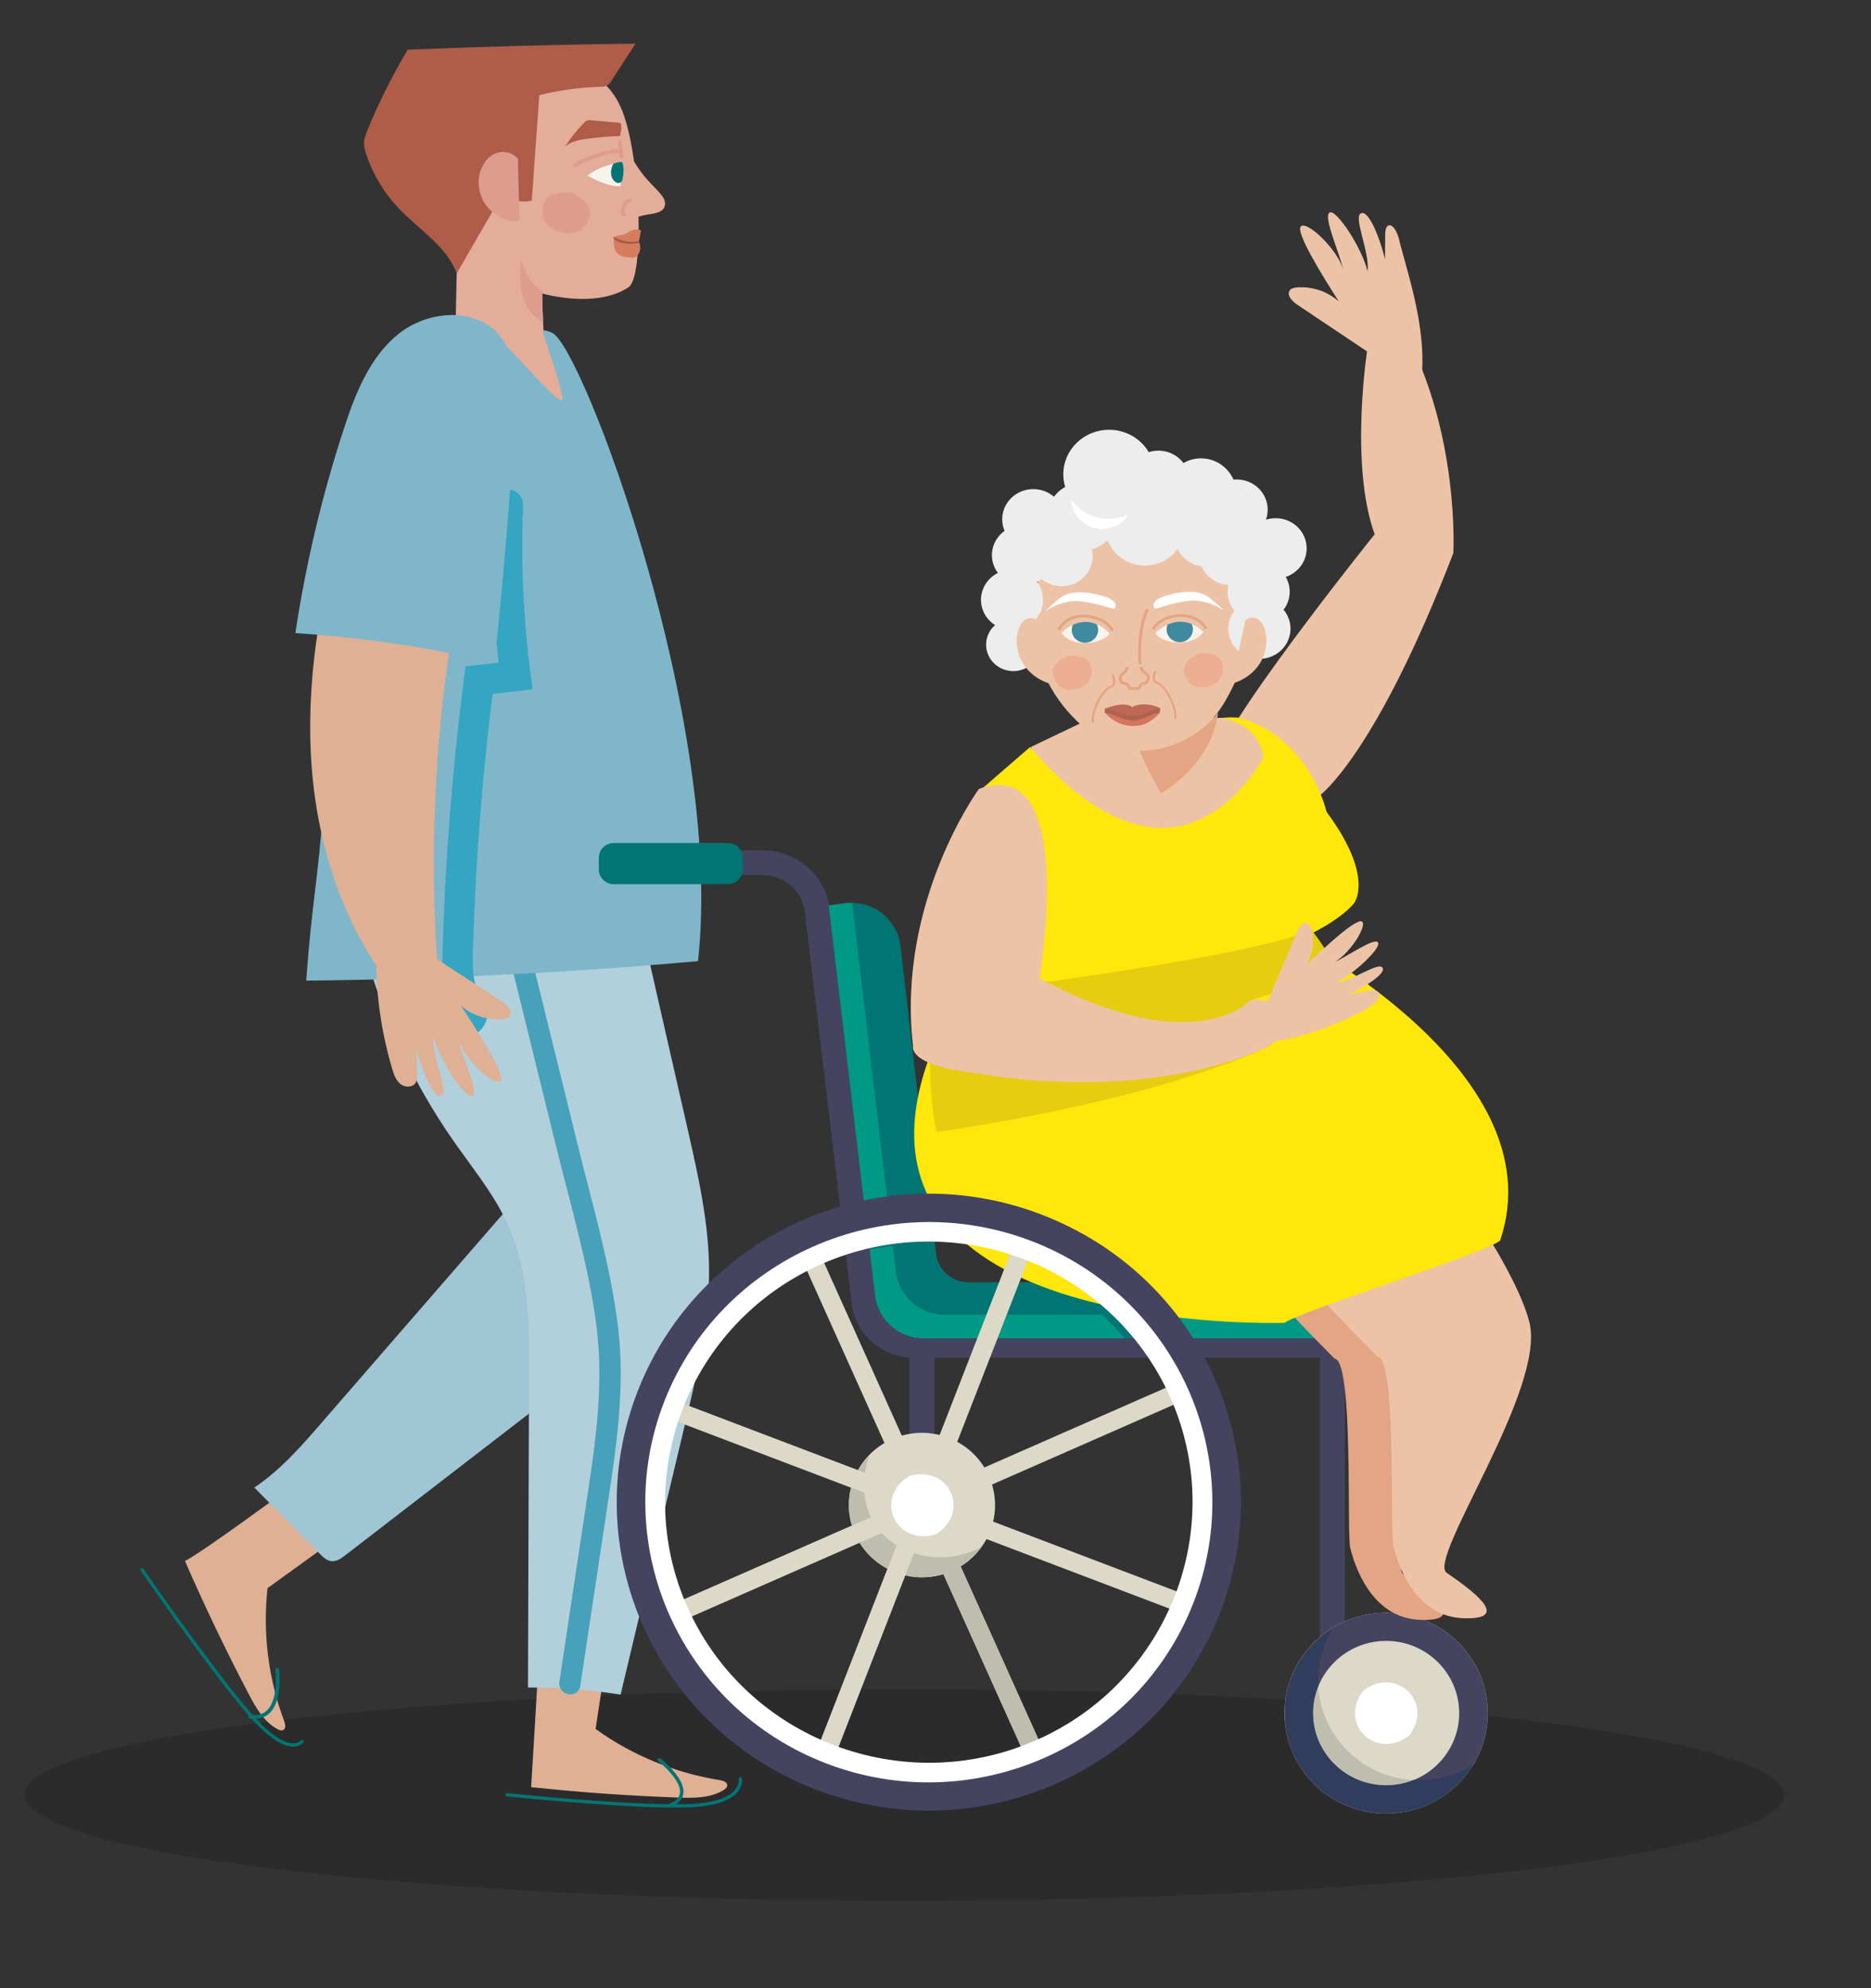 <?xml version="1.0" encoding="UTF-8"?><svg id="Calque_1" xmlns="http://www.w3.org/2000/svg" viewBox="0 0 287.01 304.96"><rect x="0" y="0" width="287.01" height="304.96" fill="#333333" stroke="none"/><defs><style>.cls-1{fill:#f7f4ed;}.cls-2{fill:#007574;}.cls-3{fill:#e4ad99;}.cls-4{fill:#ededed;}.cls-5{fill:#ffe60b;}.cls-6{fill:#fff;}.cls-7{fill:#e3a584;}.cls-8{fill:#e6cd10;}.cls-9{fill:#edc3a7;}.cls-10{fill:#edaf92;}.cls-11{fill:#80b6ca;}.cls-12{fill:#009985;}.cls-13{fill:#883c34;}.cls-14{fill:#9e5b47;}.cls-15{fill:#a0c5d5;}.cls-16{fill:#303d5c;}.cls-17{fill:#bd6954;}.cls-18{fill:#af5c49;}.cls-19{fill:#b2cfdc;}.cls-20{fill:#b06252;}.cls-21{fill:#bfbdad;}.cls-22{fill:#dededd;}.cls-23{fill:#de9c8f;}.cls-24{fill:#c77571;}.cls-25{fill:#dcd9c8;}.cls-26{fill:#d67d5e;}.cls-27{fill:#d4765e;}.cls-28{fill:#dfb094;}.cls-29{fill:#444360;}.cls-30{fill:#3e8ba0;}.cls-31{stroke:#47a1ba;stroke-width:2px;}.cls-31,.cls-32,.cls-33,.cls-34,.cls-35{fill:none;stroke-linecap:round;stroke-miterlimit:10;}.cls-32{stroke-width:.51px;}.cls-32,.cls-34,.cls-35{stroke:#007574;}.cls-33{stroke:#35a5c4;stroke-width:4.65px;}.cls-36{opacity:.15;}.cls-34{stroke-width:.53px;}.cls-35{stroke-width:.57px;}</style></defs><ellipse class="cls-36" cx="138.7" cy="275.31" rx="134.99" ry="16.23"/><g><g><path class="cls-28" d="m28.37,239.42c3,6.88,6.25,13.66,9.73,20.32,1.11,2.11,2.35,4.33,4.45,5.47.28.15.61.28.89.14.45-.23.33-.9.15-1.38-2.43-6.47-3.31-13.52-2.55-20.38l11.61-8.39-7.9-7.21s-13.96,10.28-16.39,11.44"/><path class="cls-28" d="m81.47,274.11c7.5.8,15.02,1.33,22.55,1.6,2.39.09,4.94.1,6.98-1.15.27-.17.54-.39.56-.71.02-.51-.62-.73-1.13-.81-6.85-1.09-13.44-3.8-19.07-7.85l1.65-10.78-10.31-.87s-1.04,17.91-1.23,20.58"/><path class="cls-15" d="m90.12,209.9c-12.38,9.55-24.75,19.09-37.13,28.63-.64.5-1.38,1.02-2.19.92-.68-.09-1.22-.6-1.71-1.09-3.36-3.4-6.72-6.8-10.08-10.2,4.01-2.67,7.21-6.35,10.36-9.98,10.73-12.36,21.47-24.72,32.2-37.08"/><path class="cls-3" d="m79.41,43.63c3.21,1.74,12.15,3.81,17.13.34,2.08-2.12,1.75-15.92-.09-23.66-.42-1.77-.95-3.54-1.87-5.11-2.43-4.12-7.29-6.27-12.05-6.88-2.57-.33-5.31-.25-7.55,1.03-2.36,1.35-3.84,3.89-4.51,6.51-.67,2.62-.62,5.37-.57,8.08.13,7.11.26,14.21.39,21.32.03,1.74.15,3.68,1.41,4.88"/><path class="cls-3" d="m69.6,63.99l18.91,1.34-4.04-14.29-1.05.28c-.04-.63-.08-1.26-.11-1.89-.08-1.54-.13-3.09-.14-4.63-.04-2.44,0-4.87.1-7.29l-13.08-2.21-.59,28.68Z"/><path class="cls-19" d="m53.64,134.27c.58,4.22,1.44,8.39,2.6,12.48,2.8,10.04,7.31,19.62,13.29,28.19,1.28,1.83,2.64,3.64,3.93,5.47,1.78,2.5,3.43,5.06,4.65,7.87,3.05,7.02,3.07,14.9,3.04,22.55-.05,16-.11,31.99-.16,48,4.75-.02,9.51.35,14.21,1.09,3.32-13.92,6.64-27.86,9.95-41.78,1.82-7.62,3.64-15.32,3.62-23.15,0-7.37-1.66-14.63-3.29-21.82-1.38-6.09-2.78-12.19-4.17-18.28-1.47-6.44-2.94-12.9-4.4-19.34-.57-2.47-1.13-4.95-1.7-7.43l-41.58,6.14Z"/><path class="cls-31" d="m80.61,147.3c2.38,9.63,4.75,19.27,7.13,28.9,2.21,8.96,4.86,17.94,6.03,27.08,1.18,9.19-.17,18.28-1.56,27.38-1.47,9.62-2.73,18.19-4.19,27.81-.11.74-1.34.42-1.23-.31,1.41-9.25,2.61-17.45,4.02-26.7,1.43-9.37,2.9-18.72,1.68-28.18-1.21-9.4-3.99-18.66-6.26-27.88-2.28-9.26-4.57-18.52-6.85-27.79-.18-.73,1.04-1.04,1.23-.31Z"/><path class="cls-11" d="m74.97,50.75c1.29.04,9.83,10.61,11.12,10.65,1.06.04-3.2-10.6-2.74-10.7.33-.07.94.15,1.34.36,4.52,1.79,26.48,59.92,22.38,96.36-19.98,1.79-40.04,2.79-60.1,2.99.89-12.18,1.78-14.98,2.67-27.17,1.79-24.48,3.8-49.75,15.2-71.51"/><path class="cls-33" d="m77.91,77.4c-.35,8.77.04,17.56,1.17,26.28-1.87.21-3.73.43-5.6.64-1.77,13.74-2.85,27.55-3.26,41.38-.08,2.76-.1,5.65,1.43,8.08.42.67.98,1.41.7,2.14-.18.46-.66.79-1.17.99-2.22.91-5,0-6.63-1.58-1.63-1.59-2.35-3.7-2.95-5.75-3.88-13.43-4.05-27.41-4.21-41.25-.05-4.59-.1-9.2.41-13.77.95-8.5,3.87-16.84,8.53-24.39"/><path class="cls-28" d="m70.36,91.18c-3.66,19.57-4.69,39.62-3.06,59.46-2.13.6-4.26,1.2-6.39,1.81-8.03-9.78-12.18-22.36-13.11-34.96-.93-12.6,1.2-25.27,4.65-37.43"/><path class="cls-28" d="m66.05,146.47c3.68,2.39,7.36,4.78,11.03,7.18.77.5,1.65,1.47,1.07,2.19-.25.32-.69.41-1.09.45-2.28.23-4.63-.53-6.35-2.04,2.39,3.65,7.06,10.85,6.02,11.6-1.05.75-5.73-3.62-6.61-6.79.78,3,3.37,8.42,2.35,9.01-1.03.59-5.07-5.46-5.98-9.01-.29,3.03,2.46,8.43,1.21,9.02-1.25.58-3.16-4.45-3.81-7.07.02,1.28.05,2.57.07,3.85,0,.41,0,.84-.19,1.19-.44.78-1.65.78-2.34.22-.7-.56-1.01-1.45-1.26-2.31-2.12-7.1-2.89-14.6-2.26-21.98"/><path class="cls-11" d="m75.85,101.58c1.36-12.62,2.41-25.28,3.15-37.96.25-4.33.31-9.16-2.59-12.41-3.76-4.22-10.99-3.5-15.36.07-4.38,3.58-6.55,9.12-8.3,14.48-3.35,10.22-5.84,20.72-7.44,31.35,10.17.64,20.29,2.15,30.2,4.5"/><path class="cls-18" d="m70.06,41.93c-1.58-4.22-5.81-6.72-8.92-9.99-2.23-2.35-3.94-5.19-4.96-8.26-.19-.58-.36-1.19-.34-1.8.03-.66.27-1.29.52-1.9,1.75-4.27,3.82-8.4,6.18-12.36,11.64-.48,23.29-.79,34.95-.93-1.22,1.88-2.44,3.76-3.66,5.64-.18.29-.38.58-.67.76-.34.2-.76.22-1.16.23-3.12.09-6.24.52-9.27,1.27-.39,5.4-.77,10.79-1.16,16.19-.67.15-1.36.17-2.04.06-.07-2.18-.15-4.36-.22-6.55-1.28,0-2.57,0-3.85,0,.34,1.87.67,3.75,1.01,5.62.05.26.09.53.03.79-.05.24-.19.44-.33.65"/><path class="cls-3" d="m97.6,33.47c1.1-.9,4.28-.23,4.42-2.16.13-1.94-3.87-3.31-6.03-9.3-.68-.08.76,1.43.76,1.43l-.6,6.55"/><path class="cls-1" d="m95.38,24.85c-.14,1.23-.21,2.47-.19,3.71-1.68.1-3.56-.84-5.06-1.59,0,0,1.19-1.39,5.25-2.12"/><path class="cls-2" d="m94.1,25.09c-.57.99-.53,2.35.45,2.91.29.17.81,0,.89-.31.21-.86.29-1.66.1-2.54-.01-.05-.1-.26-.12-.3-.4-.04-.97.14-1.3.25"/><path class="cls-23" d="m95.05,24.04c-.06-.74-.14-1.48-.25-2.21-.05-.36.5-.52.55-.15.12.79.21,1.57.27,2.36.03.37-.54.37-.57,0"/><path class="cls-23" d="m95.25,23.49c-1.44-.22-5.75,1.22-6.75,2.11-.27.24-.68-.16-.41-.41,1.19-1.07,5.6-2.52,7.3-2.26.36.06.21.61-.15.55"/><path class="cls-26" d="m97.99,37.03c.25.49.29,1.11.1,1.64-.09.24-.22.46-.4.62-.35.28-.81.23-1.24.2-1.71-.15-2.41-.84-2.29-2.87"/><path class="cls-26" d="m94.21,36.39c.57-.43,1.42-.23,1.99-.66.57-.43,1.4-.7,2.13-.41-.07.42-.15.83-.22,1.25-.04.2-.08.42-.23.57-.25.24-.69.24-1.08.18-.39-.05-.81-.13-1.14.03"/><path class="cls-14" d="m94.18,36.35c1.08.63,2.44.89,3.65.65.18-.03.26.24.08.28-1.23.25-2.84.16-3.72-.64-.14-.12-.19-.3,0-.29h0Z"/><path class="cls-23" d="m79.44,24.31c-.99-1.05-2.51-1.28-3.72-.65-1.21.64-2.08,2.09-2.26,3.66-.18,1.57.31,3.22,1.24,4.35.37.45.8.83,1.26,1.16,1.12.82,2.47,1.39,3.73.95"/><path class="cls-23" d="m96.69,31.04c-.67.2-1.13,1.19-.72,1.82.2.31-.3.6-.5.29-.3-.46-.23-1.17-.05-1.67.18-.51.61-.84,1.12-.99.35-.11.51.45.15.55"/><path class="cls-18" d="m95.3,19.86c.02-.26,0-.53-.04-.79-.01-.07-.03-.15-.09-.19-.05-.04-.12-.05-.18-.05-1.43-.13-2.86-.26-4.28-.38-.22-.02-.44-.04-.64.03-.21.07-.38.24-.53.4-1.08,1.11-2.05,2.33-2.88,3.63.88-.8,2.12-1.04,3.3-1.21,1.71-.24,3.44-.38,5.16-.43"/><path class="cls-23" d="m79.91,44.16c.2,1.46.74,2.91,1.75,3.99.48.51,1.04.93,1.65,1.28-.08-1.54-.13-3.09-.14-4.63-1.6-1.26-2.76-3.08-3.21-5.06-.14,1.48-.26,2.96-.04,4.42"/><path class="cls-32" d="m113.56,272.87s.78,3.78-7.95,4.09c-.57.02-1.19.03-1.84.03-9.34.03-25.97-1.71-25.97-1.71"/><path class="cls-34" d="m101.13,269.92s6.48,5.01,1.69,6.98"/><path class="cls-32" d="m46.32,267.13s-1.99,2.63-7.79-3.96c-.38-.43-.78-.9-1.21-1.41-6.02-7.21-15.55-21.01-15.55-21.01"/><path class="cls-35" d="m42.52,256.12s1.02,7.98-4.15,7.16"/><path class="cls-23" d="m83.3,33.15c-.25-1.01-.05-2.22.77-2.91.59-.5,1.45-.59,2.24-.66.46-.04.94-.08,1.39.03.57.14,1.05.49,1.49.86.64.52,1.27,1.15,1.36,1.94.04.37-.04.73-.17,1.08-.4,1.04-1.28,2.02-2.43,2.22-1.21.22-4.07-.14-4.66-2.55"/></g><g><path class="cls-29" d="m140.17,208.24h1.26s0-3.79,0-3.79h-1.26c-2.94,0-5.39-2.18-5.71-5.06l-7.19-60c-.61-5.09-4.98-8.93-10.16-8.95l-7.71-.02v3.79s7.69.03,7.69.03c3.25.01,5.98,2.42,6.36,5.61l7.19,59.98c.53,4.79,4.63,8.42,9.52,8.42"/><polygon class="cls-29" points="202.46 262.76 206.29 262.76 206.29 204.45 139.51 204.45 139.51 232.3 143.35 232.3 143.35 208.24 202.46 208.24 202.46 262.76"/><path class="cls-2" d="m138.14,145.14l5.44,47.11c.29,2.53,2.45,4.43,5.03,4.43h55.42c4.75,0,8.61,3.81,8.61,8.5v.09h-70.95c-3.8,0-7.01-2.82-7.45-6.55l-7.11-59.86,2.52-.32c4.2-.53,8.02,2.44,8.5,6.59"/><path class="cls-22" d="m212.63,204.99c0,.06,0,.13,0,.19v.09s0-.09,0-.09c0-.06,0-.13,0-.19"/><path class="cls-12" d="m130.26,138.51c-.2,0-.41,0-.61.03l-2.52.32,5.41,45.51c1.18-.22,2.37-.4,3.56-.53l-5.38-45.32c-.15,0-.3,0-.46,0m6.71,52.6c-1.19.13-2.38.31-3.56.55l.84,7.05c.44,3.73,3.64,6.55,7.45,6.55h8.23s1.41-3.63,1.41-3.63h-6.45c-3.8,0-7-2.81-7.45-6.55l-.47-3.97m16.06,14.15h19.49c-1.09-1.29-2.25-2.5-3.48-3.63h-14.6s-1.41,3.63-1.41,3.63Zm26.06-3.63c.93,1.17,1.8,2.38,2.61,3.63h30.94s0-.09,0-.09c0-.06,0-.13,0-.19-.03-1.2-.32-2.33-.8-3.35h-32.75"/><path class="cls-25" d="m197.04,262.76c0,8.51,6.98,15.4,15.59,15.4,8.61,0,15.59-6.9,15.59-15.4s-6.98-15.4-15.59-15.4c-8.61,0-15.59,6.9-15.59,15.4"/><path class="cls-29" d="m212.63,247.36c-8.61,0-15.59,6.9-15.59,15.4s6.98,15.4,15.59,15.4c8.61,0,15.59-6.9,15.59-15.4s-6.98-15.4-15.59-15.4m0,4.32c6.18,0,11.21,4.97,11.21,11.08,0,6.11-5.03,11.08-11.21,11.08-6.18,0-11.21-4.97-11.21-11.08,0-6.11,5.03-11.08,11.21-11.08"/><path class="cls-6" d="m209.13,259.3c-3.9,5.06,1.89,10.78,7.01,6.93,3.9-5.06-1.89-10.78-7.01-6.93"/><polygon class="cls-25" points="122.15 191.25 124.8 190.09 160.9 270.36 158.25 271.52 122.15 191.25"/><path class="cls-25" d="m136.87,220.72c-5.66,2.49-8.21,9.03-5.69,14.63,2.51,5.59,9.14,8.11,14.8,5.63,5.66-2.49,8.21-9.03,5.69-14.63-2.51-5.59-9.14-8.11-14.8-5.63"/><path class="cls-2" d="m94.16,135.62h17.49c1.27,0,2.3-1.02,2.3-2.27v-1.78c0-1.25-1.03-2.27-2.3-2.27h-17.49c-1.27,0-2.3,1.02-2.3,2.27v1.78c0,1.25,1.03,2.27,2.3,2.27"/><path class="cls-22" d="m197.15,260.95h0s0,0,0,0m0,.07s0,0,0,0c0,0,0,0,0,0m0,.07s0,0,0,0c0,0,0,0,0,0m0,.07h0s0,0,0,0m0,.07s0,0,0,0c0,0,0,0,0,0m0,.07s0,0,0,0c0,0,0,0,0,0m0,.04h0s0,0,0,0m0,.03s0,0,0,0c0,0,0,0,0,0m0,.04s0,0,0,0c0,0,0,0,0,0m0,.04s0,0,0,.01c0,0,0,0,0-.01m0,.04s0,0,0,.01c0,0,0,0,0-.01m0,.04s0,0,0,.01c0,0,0,0,0-.01m0,.04s0,0,0,.01c0,0,0,0,0-.01m0,.04s0,0,0,.01c0,0,0,0,0-.01m0,.04s0,0,0,.01c0,0,0,0,0-.01m0,.04s0,0,0,.01c0,0,0,0,0-.01m0,.04s0,.01,0,.02c0,0,0-.01,0-.02m0,.04s0,0,0,.01c0,0,0,0,0-.01m0,.03s0,.01,0,.02c0,0,0-.01,0-.02m0,.04s0,0,0,.01c0,0,0-.01,0-.01m0,.03s0,.01,0,.02c0,0,0-.01,0-.02m0,.04s0,.01,0,.01c0,0,0,0,0-.01m0,.04s0,0,0,.01c0,0,0-.01,0-.01m0,.04s0,0,0,.01c0,0,0,0,0-.01m0,.03s0,.01,0,.02c0,0,0-.01,0-.02m0,.04h0s0,0,0,0m0,.03s0,.01,0,.02c0,0,0-.01,0-.02m0,.04h0s0,0,0,0m0,.04s0,.01,0,.02c0,0,0-.01,0-.02m0,.04h0s0,0,0,0m0,.04s0,.01,0,.02c0,0,0-.01,0-.02m0,.04s0,0,0,.01c0,0,0,0,0-.01m0,.04s0,0,0,.01c0,0,0,0,0-.01m0,.04h0s0,0,0,0m0,.04s0,0,0,0c0,0,0,0,0,0m0,.04s0,0,0,.01c0,0,0,0,0-.01m0,.04h0s0,0,0,0m0,.04h0s0,0,0,0m0,.04h0s0,0,0,0m0,.04h0s0,0,0,0m0,.04h0s0,0,0,0m0,.04h0s0,0,0,0m0,.04h0s0,0,0,0m0,.04h0s0,0,0,0m0,.04h0m0,.03h0s0,0,0,0m0,.03h0s0,0,0,0m0,.03h0s0,0,0,0m0,.03h0s0,0,0,0m0,.03h0s0,0,0,0m0,.03h0s0,0,0,0m0,.03h0s0,0,0,0m0,.06s0,0,0,0c0,0,0,0,0,0m0,.03h0s0,0,0,0m0,.03h0s0,0,0,0m0,.06h0s0,0,0,0m0,.03h0s0,0,0,0m0,.03h0s0,0,0,0m0,.06h0s0,0,0,0m0,.03h0s0,0,0,0m27.37,9.52s0,0,0,0c0,0,0,0,0,0m-.03.03s0,0,0,.01c0,0,0,0,0-.01m-.03.03s0,0-.01.01c0,0,0-.01.01-.01m-.03.03s-.01.01-.02.02l.02-.02m-.03.03s-.01.02-.02.02c0,0,.01-.01.02-.02m-.03.03s-.02.02-.02.03c0,0,.02-.02.02-.03m-.03.03c-.39.43-.81.85-1.25,1.23.22-.2.44-.4.66-.61.2-.2.4-.41.59-.62m-22.81.45s0,0,0,0c0,0,0,0,0,0m.03.03s0,.01.01.01c0,0-.01,0-.01-.01m.03.03s.02.02.03.02c0,0-.02-.02-.03-.02m.03.03s.05.05.08.08c.28.27.56.53.86.79-.32-.28-.64-.57-.94-.87m10.88,4.59c.08,0,.15,0,.23,0-.08,0-.15,0-.23,0"/><path class="cls-21" d="m202.22,258.63c-.52,1.28-.81,2.67-.81,4.13,0,6.11,5.03,11.08,11.21,11.08,1.47,0,2.88-.28,4.17-.8-3.92-.24-7.44-1.91-10.05-4.48-.71-.7-1.34-1.46-1.9-2.28-.28-.41-.54-.83-.78-1.27-1.05-1.92-1.71-4.08-1.85-6.38m-5.18,4.13h0s0,0,0,0m0,.03h0s0,0,0,0m0,.03h0s0,0,0,0m0,.03h0s0,0,0,0m0,.03h0v.02-.02m0,.04h0s0,0,0,0m0,.03s0,0,0,0h0s0,0,0,0m0,.03h0v.02-.02m0,.02s0,.03,0,.04c0-.01,0-.03,0-.04m0,.05h0v.02-.02m0,.03s0,0,0,0h0s0,0,0,0m0,.02h0v.02s0,.04,0,.05c0-.02,0-.05,0-.07m0,.07h0v.02-.02m0,.03s0,0,0,0h0s0,0,0,0m0,.02h0s0,.02,0,.02c0,.02,0,.04,0,.06h0s0,.02,0,.03h0s0-.07,0-.11m0,.12s0,.07,0,.1c0-.03,0-.06,0-.1m0,.1s0,.02,0,.02c0,0,0-.01,0-.02m0,.03s0,.07,0,.1c0-.03,0-.06,0-.1m0,.1c0,.13.02.26.03.39-.01-.13-.02-.26-.03-.39m.03.39s0,.06,0,.09c0-.03,0-.06,0-.09m0,.1s0,.08.01.12c0-.04,0-.08-.01-.12m.01.12s0,.01,0,.02c0,0,0-.01,0-.02m0,.03s0,.05,0,.07c0-.02,0-.05,0-.07m0,.07s0,.01,0,.02c0,0,0-.01,0-.02m0,.03s0,.01,0,.02c0,0,0-.01,0-.02m0,.03s0,.01,0,.02c0,0,0,0,0-.02m0,.03s0,.02,0,.03c0,0,0-.02,0-.03m0,.04s0,0,0,.02c0,0,0-.01,0-.02m0,.03s0,.01,0,.01c0,0,0,0,0-.01m0,.03s0,.01,0,.02c0,0,0,0,0-.02m0,.03s0,.02,0,.03c0,0,0-.02,0-.03m0,.04s0,0,0,.01c0,0,0,0,0-.01m0,.03h0s0,0,0,0m0,.03s0,0,0,.01c0,0,0,0,0-.01m0,.03s0,.01,0,.02c0,0,0-.01,0-.02m0,.04s0,0,0,.01c0,0,0,0,0-.01m0,.03s0,0,0,.01c0,0,0,0,0-.01m0,.03s0,0,0,0c0,0,0,0,0,0m0,.06h0s0,0,0,0m0,.03s0,0,0,0c0,0,0,0,0,0m0,.03s0,0,0,0c0,0,0,0,0,0m.01.09h0m27.65,7.44s0,0,0,0c0,0,0,0,0,0m-.03.03s0,0,0,0c0,0,0,0,0,0m-.03.03s0,0-.01.01c0,0,0,0,.01-.01m-.03.03s0,.01-.01.02c0,0,0-.01.01-.02m-.03.03s-.01.02-.02.02c0,0,.01-.02.02-.02m-.03.03l-.02.03.02-.03m-.03.03s-.02.02-.03.03c0-.01.02-.02.03-.03m-.03.03c-.62.74-1.31,1.43-2.06,2.04.14-.11.28-.23.41-.35.44-.39.86-.8,1.25-1.23,0,0,0,0,0,0,0,0,.02-.02.03-.03,0,0,0,0,0-.01,0,0,.01-.01.02-.02,0,0,0,0,.01-.01,0,0,.01-.01.02-.02,0,0,0-.01.01-.02,0,0,0-.01.01-.01,0,0,.01-.02.02-.02,0,0,0,0,0-.01,0,0,.02-.02.02-.03,0,0,0,0,0,0,.08-.09.15-.17.23-.26m-23.4.71s0,0,0,0c0,0,0,0,0,0m.03.03s0,0,.01.01c0,0,0,0-.01-.01m.03.03s.01.01.02.02c0,0-.01-.01-.02-.02m.03.03l.11.11s0,0,0,0c0,0,.02.02.02.03,0,0,.01,0,.01.01,0,0,0,0,.01.01,0,0,.02.02.02.02,0,0,0,0,0,0,.3.3.61.59.94.87.26.22.53.43.8.64-.69-.51-1.34-1.08-1.93-1.7"/><path class="cls-16" d="m204.52,249.63c-1.46,2.34-2.33,5.08-2.33,8.04,0,.32.01.65.03.96-.52,1.28-.81,2.67-.81,4.12,0,6.11,5.03,11.08,11.21,11.08,1.47,0,2.88-.28,4.17-.8.32.02.65.03.98.03,2.98,0,5.76-.84,8.13-2.28-.12.19-.23.39-.35.58-.23.33-.47.65-.72.97,0,0,0,0,0,0,0,0-.02.02-.02.03,0,0,0,0,0,0,0,0-.01.02-.02.02,0,0,0,0-.01.01,0,0-.01.01-.02.02,0,0-.01.01-.02.02,0,0,0,0-.01.01,0,0-.01.01-.02.02h0s-.02.04-.02.04c0,0,0,0,0,0,0,.01-.02.02-.03.03-.62.74-1.31,1.43-2.06,2.04-2.7,2.22-6.17,3.55-9.95,3.55-.08,0-.15,0-.23,0-3.43-.05-6.58-1.19-9.14-3.09-.69-.51-1.34-1.08-1.93-1.7,0,0,0,0,0,0,0,0-.01-.01-.02-.02,0,0-.01-.01-.02-.02,0,0,0,0,0-.01,0,0-.02-.02-.03-.03,0,0,0,0,0,0-.56-.6-1.08-1.24-1.54-1.91-.28-.41-.54-.83-.78-1.27-.87-1.58-1.47-3.34-1.73-5.2h0s0-.06-.01-.09c0,0,0,0,0,0,0,0,0-.02,0-.02,0,0,0,0,0,0,0,0,0-.01,0-.02,0,0,0,0,0,0,0-.02,0-.04,0-.06,0,0,0,0,0,0,0,0,0-.01,0-.02,0,0,0,0,0-.01,0,0,0-.01,0-.02,0,0,0,0,0-.01,0,0,0-.01,0-.02,0,0,0-.01,0-.02,0,0,0-.01,0-.02,0,0,0,0,0-.01,0,0,0,0,0-.01,0,0,0,0,0-.01,0,0,0-.01,0-.02,0,0,0,0,0-.01,0,0,0,0,0-.01,0,0,0-.02,0-.03,0,0,0,0,0-.01,0,0,0,0,0-.01,0,0,0,0,0-.01,0,0,0-.01,0-.02,0,0,0,0,0-.01,0,0,0,0,0-.01,0,0,0,0,0-.01,0,0,0-.02,0-.03,0,0,0,0,0-.01,0,0,0-.01,0-.02,0,0,0,0,0-.01,0,0,0-.01,0-.02,0,0,0,0,0,0,0,0,0-.01,0-.02h0s0-.05,0-.07c0,0,0,0,0,0,0,0,0-.01,0-.02h0s0-.08-.01-.12h0s0-.07,0-.1h0c-.01-.13-.02-.26-.02-.39,0-.03,0-.07,0-.1h0s0-.02,0-.03c0-.03,0-.07,0-.1h0s0-.08,0-.12h0s0-.02,0-.02h0s0-.02,0-.03c0-.02,0-.05,0-.07h0s0-.02,0-.03h0v-.03h0s0-.03,0-.05h0v-.02h0s0-.02,0-.03h0v-.03h0v-.04s0-.02,0-.02c0,0,0,0,0-.01v-.02s0-.01,0-.01v-.02h0v-.04h0v-.04s0,0,0,0v-.03s0,0,0,0c0,0,0-.02,0-.03h0v-.04s0,0,0,0v-.03s0,0,0,0c0,0,0-.02,0-.03h0v-.04s0,0,0-.01v-.03h0s0-.03,0-.04h0s0-.03,0-.04h0s0-.03,0-.04h0s0-.03,0-.03h0s0-.03,0-.04h0s0-.03,0-.04v-.02s0-.01,0-.02c0,0,0,0,0-.01v-.02s0-.01,0-.02c0,0,0-.01,0-.02h0s0-.03,0-.03c0,0,0-.01,0-.02s0-.01,0-.02c0,0,0-.01,0-.01,0,0,0-.01,0-.02v-.02s0-.01,0-.02h0s0-.03,0-.04c0,0,0,0,0-.01,0,0,0-.01,0-.02,0,0,0,0,0-.01,0,0,0-.01,0-.02,0,0,0-.01,0-.02,0,0,0-.01,0-.02h0s0-.03,0-.03c0,0,0-.01,0-.02,0,0,0-.01,0-.02,0,0,0,0,0-.01,0,0,0-.01,0-.02,0,0,0-.01,0-.02,0,0,0-.01,0-.02,0,0,0,0,0-.01,0,0,0-.01,0-.02,0,0,0-.01,0-.01,0,0,0-.01,0-.02,0,0,0,0,0-.01,0,0,0-.02,0-.02,0,0,0,0,0-.01,0,0,0-.02,0-.02,0,0,0,0,0-.01,0,0,0-.02,0-.03,0,0,0,0,0,0,0,0,0-.02,0-.03,0,0,0,0,0,0,0,0,0-.02,0-.03,0,0,0,0,0-.01,0,0,0-.02,0-.03,0,0,0,0,0,0,0-.01,0-.02,0-.03h0s0-.02,0-.03c0,0,0,0,0,0,0-.02,0-.04,0-.07,0,0,0,0,0,0,0-.02,0-.04,0-.07h0s0-.05,0-.07h0s0-.05,0-.07h0s0-.05,0-.07h0c.3-2.5,1.2-4.82,2.56-6.81,1.25-1.83,2.91-3.36,4.82-4.51"/><path class="cls-22" d="m110.73,204.82c-2.68,3.1-4.86,6.58-6.47,10.29l.04.02c1.61-3.71,3.81-7.15,6.49-10.25l-.06-.05m-7.51,12.96c-3.1,8.82-3.09,18.73.68,27.98l.04-.02c-3.77-9.25-3.77-19.13-.68-27.95l27.29,10.38h0s-27.33-10.39-27.33-10.39m1.85,30.6c4.42,8.97,11.86,15.61,20.57,19.25l.02-.04c-8.7-3.64-16.11-10.27-20.54-19.23l26.74-11.74h0s-26.78,11.76-26.78,11.76Zm39.65-6.94s0,0,0,0l11.88,26.42c-4.95,1.98-10.07,2.92-15.12,2.92-4.49,0-8.92-.74-13.12-2.16l10.5-26.98-10.52,27.02c4.2,1.42,8.64,2.17,13.14,2.17,5.06,0,10.19-.94,15.13-2.92l-11.9-26.46m14.53,25.24l.02.04"/><path class="cls-21" d="m136.15,240.62c.86.45,1.77.79,2.71,1.01l-10.52,27.02c-.92-.31-1.82-.65-2.71-1.02v-.04s.01,0,.01,0l10.5-26.97Z"/><path class="cls-21" d="m147.36,240.25l11.89,26.43.02.04c-.46.22-.93.44-1.41.65-.41.18-.82.35-1.24.52l-11.9-26.46c.42-.13.85-.28,1.26-.47.48-.21.94-.45,1.38-.72"/><path class="cls-21" d="m104.26,215.1l.04.02h0l27.3,10.38c-.47.84-.82,1.74-1.06,2.67l-27.33-10.39c.32-.9.67-1.79,1.05-2.67"/><path class="cls-21" d="m130.68,234c.14.45.3.9.5,1.35.2.44.42.87.67,1.27l-26.78,11.76c-.21-.43-.42-.86-.61-1.3-.2-.44-.38-.88-.57-1.32l.04-.02h0l26.74-11.74Z"/><path class="cls-21" d="m133.31,223.22c-3.1,9.97,3.78,15.64,10.95,15.64,2.16,0,4.35-.52,6.3-1.59-.84,1.17-1.92,2.18-3.2,2.97h0c-.44.28-.9.52-1.38.73-.42.18-.84.34-1.26.47h0c-1.08.32-2.18.48-3.27.48-.87,0-1.74-.1-2.58-.3h0c-.94-.21-1.86-.55-2.71-1h0c-1.73-.92-3.22-2.28-4.29-4.01h-.01s0,0,0,0c-.25-.4-.47-.83-.67-1.27-.2-.44-.37-.89-.5-1.35h0c-.59-1.95-.6-3.96-.13-5.83h0c.23-.93.59-1.83,1.06-2.67h.01c.46-.82,1.03-1.59,1.69-2.28"/><path class="cls-7" d="m204.74,208.4c2.9.26,1.84,26.84,2.38,28.99.99,3.99,3.83,10.8,10.7,11.06,6.86.26,2.77-3.37-2.51-6.95-3.1-2.1,15.31-28.22,12.67-38.48-2.64-10.26-18.12-30.52-21.64-33.35-3.53-2.83-29.46,5.7-19.7,18.84,5.27,7.09,18.11,19.9,18.11,19.9"/><path class="cls-9" d="m202.49,121.97s8.53-6.14,20.45-37.14c0,0,1.02-18.19-7.53-34.07,0,0-4.95-2.44-5.61,2.42,0,0-2.86,17.89,1.07,28.77,0,0-25.41,31.69-24.19,35.31,1.22,3.62,15,4.94,15.8,4.7"/><path class="cls-9" d="m211.36,208.15c2.9.26,1.84,26.84,2.38,28.99.99,3.99,3.83,10.8,10.7,11.06,6.86.26,2.77-3.37-2.51-6.95-3.1-2.1,15.31-28.22,12.67-38.48-2.64-10.26-18.12-30.52-21.64-33.35-3.53-2.83-29.46,5.7-19.7,18.84,5.27,7.09,18.11,19.9,18.11,19.9"/><polygon class="cls-9" points="188.97 110.07 195.13 114.78 193.68 122.98 179.04 131.4 163.27 124.94 158.11 114.58 166.74 110.46 188.97 110.07"/><path class="cls-5" d="m158.01,114.58l-7.73,6.7s9.96.05,8.98,11.78c0,0,1.05,10.78-.28,18.88-.59,3.58,40.25-3.55,48.7-13.36,0,0,5.38-6.46-13.12-23.8,0,0-12.64,27.55-36.56-.2"/><path class="cls-9" d="m168.39,113.13c-4.7-3.07-8.14-7.93-9.4-13.3-1.26-5.37-.34-11.2,2.52-15.95.64-1.07,1.4-2.11,2.46-2.79,1.18-.76,2.62-1.02,4.02-1.23,4.68-.7,9.42-1.03,14.15-.98.8,0,1.63.03,2.34.37.84.4,1.41,1.17,1.92,1.93,3.3,4.8,6.04,10.39,5.39,16.12-.29,2.56-1.24,5-2.34,7.34-1.07,2.28-2.3,4.52-4.08,6.32-4.03,4.09-10.81,5.33-16.1,2.94l-.89-.76Z"/><path class="cls-7" d="m166.33,94.28c-3.05-.11-4.15,2.21-4.16,2.23l.41.18s.91-1.9,3.37-1.98c.13-.03.26-.05.39-.05v-.37Z"/><path class="cls-7" d="m166.33,94.66c-.13,0-.26.02-.39.06.13,0,.26,0,.39,0v-.06Z"/><path class="cls-1" d="m164.42,96.63c0-.27.06-.53.16-.77-.87.4-1.49.96-1.73,1.2.26.39,1.21,1.55,3.51,1.58v-.05c-1.07-.04-1.93-.89-1.94-1.95"/><path class="cls-7" d="m174.55,105.4h-1.07c-.14.07-.36.24-.36.24v.19s1.75,0,1.75,0l.05-.15c.05-.13.16-.37.31-.52.01-.18.03-.36.05-.54-.38.11-.62.54-.72.77"/><path class="cls-7" d="m175.3,102.28h-.45c0,.48.28.8.55,1.03.02-.19.04-.38.07-.56-.1-.13-.17-.28-.17-.47"/><path class="cls-7" d="m176.4,103.88c0-.33-.27-.54-.52-.75-.15-.12-.3-.24-.41-.39-.02.19-.04.37-.07.56l.19.16c.19.15.36.29.36.42,0,.34-.13.71-.5.71l-.18.03c-.02.18-.03.36-.05.54l.23-.13c.57,0,.95-.47.94-1.15"/><path class="cls-7" d="m173.48,105.41c-.12-.27-.42-.79-.91-.79-.37,0-.51-.36-.51-.71,0-.12.17-.27.36-.42.31-.25.73-.6.72-1.2h-.45c0,.39-.27.62-.57.87-.26.21-.52.43-.52.76,0,.69.39,1.14.96,1.14.24,0,.47.44.55.65l.07-.03.29-.27Z"/><path class="cls-7" d="m174.63,101.87l.45-.03c0-.05-.38-5.05,1.14-8.38-.16,0-.33,0-.49,0-1.47,3.41-1.11,8.18-1.1,8.41"/><path class="cls-24" d="m169.66,108.84l-.07.06c.17-.02.34-.05.51-.07h-.44Z"/><path class="cls-24" d="m177.94,108.86l-.07-.07h-.52c.2.02.39.04.59.07"/><path class="cls-17" d="m175.43,108.04h-.29c-1.02.08-1.45.43-1.45.43,0,0-.38-.42-1.43-.41-.86,0-2.22.35-2.72.69l.41.49c.34-.04.66.13.99.3.31.16.63.32.96.31,1.01-.05.43.13,1.48.16-.3,1.15,1.6-.2,1.6-.2h.07c.38.02.82-.09,1.26-.2.48-.12.96-.24,1.39-.2l.28-.75c-.43-.33-1.54-.63-2.54-.63"/><polygon class="cls-24" points="175.02 108.64 174.95 108.63 174.95 108.63 175.02 108.64"/><path class="cls-7" d="m166.43,94.65c.29,0,.57.06.82.17,2.31.4,3.07,1.78,3.08,1.79l.21.22.26-.2-.04-.15c-.09-.31-1.27-2.02-4.3-2.2h-.12s0,.37,0,.37h.09Z"/><path class="cls-7" d="m166.33,94.66v.06s.1,0,.1,0c.3.02.57.05.82.1-.25-.11-.53-.17-.82-.17h-.1Z"/><path class="cls-7" d="m180.96,94.56c.19,0,.37.03.55.08,2.42.14,3.29,1.85,3.33,1.93l.4-.19c-.05-.1-1.18-2.3-4.3-2.18l-.3.02.31.34h.01Z"/><path class="cls-7" d="m176.67,96.42l.4.2c.03-.05.49-.9,1.69-1.48l-.31-.33c-1.25.64-1.75,1.56-1.78,1.61"/><path class="cls-7" d="m180.94,94.56l-.31-.34c-.9.07-1.61.3-2.18.59l.31.33c.4-.19.89-.35,1.46-.44.22-.09.46-.14.72-.14"/><path class="cls-7" d="m181.51,94.64c-.17-.05-.36-.08-.55-.08h-.01s.06.07.06.07c.17,0,.34,0,.5,0"/><path class="cls-7" d="m181.01,94.64l-.06-.07c-.26,0-.5.06-.72.14.23-.04.47-.06.73-.07h.06Z"/><polygon class="cls-3" points="169.52 109.35 169.48 109.31 169.51 109.31 169.52 109.35"/><path class="cls-27" d="m169.54,109.34c.22.25,1.72,2.04,4.3,2.02.36,0,.69-.04,1.01-.1,1.67-.31,2.74-1.58,3.12-2.01-1-.12-2.87,1.09-3.83,1.05-1.86-.06-2.84-1.23-4.6-.97"/><path class="cls-1" d="m166.45,98.58h-.09s0,.04,0,.04h.11c1.77,0,2.97-.61,3.5-1.16.16-.16.21-.28.22-.33h0c-.62-.63-1.27-1.09-1.93-1.37.13.26.2.54.21.84,0,1.09-.89,1.97-2.01,1.98"/><path class="cls-1" d="m180.98,98.5c-1.12,0-2.02-.87-2.03-1.96,0-.25.05-.48.13-.7-.6.28-1.21.67-1.81,1.2,0,.05.04.17.19.35.47.56,1.64,1.17,3.5,1.16.31,0,.6-.03.86-.06l-.11-.12c-.23.09-.47.14-.73.14"/><path class="cls-1" d="m184.57,96.92c-.23-.24-.86-.81-1.76-1.19.11.24.18.51.18.8l-.02.24.86.93c.41-.3.64-.61.75-.78"/><path class="cls-1" d="m181.71,98.36l.11.12c.92-.13,1.56-.46,2-.78l-.86-.93c-.09.73-.58,1.33-1.25,1.59"/><path class="cls-30" d="m166.44,95.39h-.11c-.65.04-1.25.22-1.76.46-.1.24-.16.5-.16.77,0,1.06.86,1.91,1.94,1.95h.09c1.11,0,2.01-.89,2.01-1.97,0-.3-.08-.59-.21-.84-.59-.26-1.19-.38-1.81-.37"/><path class="cls-30" d="m182.81,95.72c-.33-.14-.69-.24-1.08-.3l-.32-.05c-.7-.05-1.4.07-2.1.36l-.22.1c-.08.22-.13.46-.13.7,0,1.09.92,1.97,2.03,1.96.26,0,.51-.05.73-.14.67-.26,1.16-.87,1.25-1.6l.02-.24c0-.29-.07-.55-.18-.8"/><path class="cls-6" d="m169.63,91.56c-.2-.07-.41-.14-.67-.21-1-.26-1.89-.42-2.71-.48-1.46-.1-2.61.14-3.46.72l-.16.1-.14.12c-.65.53-2.18,1.9-2.18,1.9,0,0,1.66-.93,2.34-1.11.69-.18,1.36-.42,2.35-.41.41,0,.84.04,1.27.1,2.2.29,4.47,1.15,4.63,1.07.17-.09.83-1.04-1.27-1.8"/><path class="cls-6" d="m185.56,91.7l-.15-.12-.16-.1c-.86-.58-2.01-.8-3.47-.68-.81.06-1.7.23-2.7.5-.25.07-.47.15-.66.22-2.09.78-1.42,1.73-1.25,1.81h.09s0,0,0,0c.06.03.47-.09,1.07-.27.43-.13.96-.29,1.55-.44.61-.15,1.27-.3,1.92-.4h-.03s0,0,0,0c.43-.06.86-.11,1.27-.11.99-.02,1.67.21,2.35.39.69.17,2.35,1.08,2.35,1.08,0,0-1.55-1.35-2.2-1.88"/><path class="cls-7" d="m186.86,109.26c-.43,3.62-2.36,6.98-5.03,9.55-1.13,1.09-2.39,2.05-3.73,2.87-1.21-2.11-2.32-4.28-3.33-6.49,1.05,0,2.08-.13,3.11-.35l.3-.06c.41-.08.81-.22,1.22-.34,2.39-.77,4.59-2.09,6.33-3.86l.34-.36c.29-.3.56-.62.8-.95"/><path class="cls-7" d="m177.08,102.92s-.26.49-.26,1.02c-.01.39.18.84.73,1.01.44.13,1.13.91,1.65,1.9.54.98.94,2.16.94,3.07v.27s.14.18.14.18l.18-.15v-.3c.01-1-.41-2.21-.96-3.23-.56-1.02-1.22-1.84-1.84-2.05-.4-.14-.49-.39-.5-.71,0-.21.05-.43.11-.6.06-.17.11-.27.11-.27l-.07-.22-.22.07Z"/><path class="cls-7" d="m170.54,103.64s.06.11.11.27c.06.17.11.39.11.6-.01.32-.1.57-.5.71-.62.21-1.28,1.04-1.84,2.05-.55,1.02-.97,2.23-.97,3.22v.3s.2.15.2.15l.15-.18v-.27c-.01-.91.39-2.09.92-3.07.53-.98,1.22-1.77,1.65-1.9.55-.17.74-.63.73-1.01,0-.52-.26-1-.26-1.01l-.22-.07-.07.22Z"/><path class="cls-13" d="m169.52,109.77h0s0,0,0,0Z"/><path class="cls-20" d="m170.16,109.45c.79.12,1.97.95,3.59,1.09,1.18.07,3.02-1.04,3.65-1.16.17-.03.34-.06.51-.1l.08-.62v-.07s-.01,0-.01,0c-1.76.39-2.55,1.28-4.41,1.18-.96-.05-2.93-.91-3.93-1.09l-.14-.02-.05.66s.51.08.71.12"/><path class="cls-4" d="m167.61,85.29c0,2.56-2.13,4.63-4.76,4.63s-4.76-2.07-4.76-4.63,2.13-4.63,4.76-4.63,4.76,2.07,4.76,4.63"/><path class="cls-4" d="m171.41,79.22c0,2.88-2.4,5.21-5.37,5.21s-5.36-2.33-5.36-5.21,2.4-5.21,5.36-5.21,5.37,2.34,5.37,5.21"/><path class="cls-4" d="m163.27,79.65c0,2.56-2.13,4.63-4.76,4.63s-4.77-2.07-4.77-4.63,2.13-4.63,4.77-4.63,4.76,2.07,4.76,4.63"/><path class="cls-4" d="m197.84,90.76c0,2.56-2.13,4.63-4.76,4.63s-4.76-2.07-4.76-4.63,2.13-4.63,4.76-4.63,4.76,2.07,4.76,4.63"/><path class="cls-4" d="m200.44,84.11c0,2.56-2.13,4.63-4.76,4.63s-4.76-2.07-4.76-4.63,2.13-4.63,4.76-4.63,4.76,2.07,4.76,4.63"/><path class="cls-4" d="m193.51,85.12c0,2.56-2.13,4.63-4.76,4.63s-4.76-2.07-4.76-4.63,2.13-4.63,4.76-4.63,4.76,2.07,4.76,4.63"/><path class="cls-4" d="m189.78,82.3c0,2.56-2.13,4.63-4.76,4.63s-4.77-2.07-4.77-4.63,2.13-4.63,4.77-4.63,4.76,2.07,4.76,4.63"/><path class="cls-4" d="m194.46,78.17c0,2.56-2.13,4.63-4.76,4.63s-4.76-2.07-4.76-4.63,2.13-4.63,4.76-4.63,4.76,2.07,4.76,4.63"/><path class="cls-4" d="m189.69,75.8c0,3.04-2.45,5.5-5.46,5.5s-5.46-2.46-5.46-5.5,2.45-5.5,5.46-5.5,5.46,2.46,5.46,5.5"/><path class="cls-4" d="m181.77,80.78c0,3.29-2.74,5.96-6.13,5.96s-6.13-2.67-6.13-5.96,2.74-5.96,6.13-5.96,6.13,2.67,6.13,5.96"/><path class="cls-4" d="m182.45,73.75c0,2.56-2.13,4.63-4.76,4.63s-4.76-2.07-4.76-4.63,2.13-4.63,4.76-4.63,4.76,2.07,4.76,4.63"/><path class="cls-6" d="m173.84,76.49c0,2.56-2.13,4.63-4.76,4.63s-4.76-2.07-4.76-4.63,2.13-4.63,4.76-4.63,4.76,2.07,4.76,4.63"/><path class="cls-4" d="m177.15,72.75c0,3.77-3.14,6.83-7.02,6.83s-7.02-3.06-7.02-6.83,3.14-6.83,7.02-6.83,7.02,3.06,7.02,6.83"/><path class="cls-4" d="m158.3,95.55c-2.02,1.64-5.02,1.38-6.71-.58-1.69-1.96-1.42-4.88.6-6.52,2.02-1.64,5.02-1.38,6.71.58,1.69,1.96,1.42,4.88-.6,6.52"/><path class="cls-4" d="m159.98,88.7c-2.02,1.64-5.02,1.38-6.71-.58-1.69-1.96-1.42-4.88.6-6.52,2.02-1.64,5.02-1.38,6.71.58,1.69,1.96,1.42,4.88-.6,6.52"/><path class="cls-5" d="m187.24,110.18s6.7.45,6.7,7.52c0,7.07,9.59,6.96,9.59,6.96,0,0-2.48-11.53-13.51-14.59,0,0-1.96-.11-2.77.11"/><path class="cls-4" d="m158.12,101.99c-1.77,1.44-4.4,1.21-5.88-.51-1.48-1.72-1.24-4.27.52-5.71,1.77-1.44,4.4-1.21,5.88.51,1.48,1.72,1.24,4.27-.52,5.71"/><path class="cls-4" d="m196.25,99.98c-2.02,1.64-5.02,1.38-6.71-.58-1.69-1.96-1.42-4.88.6-6.52,2.02-1.64,5.02-1.38,6.71.58,1.69,1.96,1.42,4.88-.6,6.52"/><path class="cls-9" d="m191.01,95.23c.4-.58,1.33-.63,1.94-.25.61.38.94,1.06,1.12,1.74.45,1.69.14,3.55-.81,5.04-.94,1.49-2.49,2.59-4.21,3.07l-.17-.02.08-.05"/><path class="cls-9" d="m159.22,95.3c-.4-.58-1.33-.63-1.94-.25-.61.38-.94,1.06-1.12,1.74-.45,1.69-.14,3.55.81,5.04.94,1.49,2.49,2.59,4.21,3.07l.17-.02-.08-.05"/><path class="cls-10" d="m184.46,100.16c-.17,0-.33.01-.49.05-.47.1-.87.4-1.24.7-.53.43-1.06.95-1.15,1.62-.04.31.02.62.12.92.31.88,1.01,1.73,1.95,1.92.17.04.39.06.63.06,1.13,0,2.79-.47,3.23-2.15.22-.85.08-1.88-.58-2.48-.48-.43-1.18-.53-1.83-.59-.21-.02-.43-.05-.65-.05"/><path class="cls-10" d="m164.34,100.56c-.17,0-.33.01-.49.05-.47.1-.87.4-1.24.7-.53.43-1.06.95-1.15,1.62-.04.31.02.62.12.92.31.88,1.01,1.73,1.95,1.92.17.04.39.06.63.06,1.13,0,2.79-.47,3.23-2.15.22-.85.08-1.88-.58-2.48-.48-.43-1.18-.53-1.83-.59-.21-.02-.43-.05-.65-.05"/><path class="cls-5" d="m197.04,142.94s42.03,21.11,33.07,47.35c-2.36,1.95-30.17,10.62-33.07,12.61,0,0-69.91,2.36-54.62-40.36l16.67-11.79s4.88,5.85,37.94-7.81"/><path class="cls-8" d="m201.05,142.26s.69,2.73-44.7,8.95l-13.69,11.28s-.17,5.56,1.04,11.11c0,0,31.18-4.09,50.94-13.08,2.63-1.2-4.91-6.33-2.54-7.18,4.97-1.8,11.72-2.41,11.72-6.34,0-1.23-2.93-4.58-2.76-4.74"/><path class="cls-9" d="m150.16,121.01s-12.67,17.32-10.1,39.44c0,0-.99,3.08,10.29,4.23,0,0,24.15,4.81,43.95-4.04,0,0,11.09-6.93-2.38-7.31,0,0-8.34,9.63-32.47-3.27,0,0,5.94-34.63-9.3-29.05"/><path class="cls-9" d="m209.9,54.03c-3.66-2.45-7.32-4.9-10.98-7.35-.77-.52-1.63-1.49-1.03-2.19.26-.31.71-.38,1.12-.41,2.31-.17,4.68.64,6.37,2.17-2.33-3.65-6.86-10.87-5.78-11.58,1.08-.71,5.7,3.71,6.51,6.86-.71-2.98-3.19-8.38-2.14-8.93,1.05-.55,4.99,5.5,5.81,9.02.38-2.98-2.27-8.37-.99-8.91,1.28-.54,3.08,4.46,3.67,7.07.01-1.26.02-2.53.03-3.79,0-.4.01-.83.23-1.17.46-.75,1.57-.01,2.07,2.64,1.95,7.05,4.06,13.96,3.22,21.21"/><polygon class="cls-25" points="99.52 216.37 100.56 213.7 183.53 245.24 182.49 247.91 99.52 216.37"/><polygon class="cls-25" points="101.5 249.95 100.32 247.33 181.56 211.66 182.73 214.28 101.5 249.95"/><polygon class="cls-25" points="156.13 189.3 158.84 190.33 126.92 272.31 124.21 271.28 156.13 189.3"/><path class="cls-6" d="m179.45,214.17c-9.06-20.14-33.01-29.25-53.4-20.3-20.39,8.95-29.6,32.62-20.54,52.76,9.06,20.14,33.01,29.25,53.4,20.3,20.39-8.95,29.6-32.62,20.54-52.76m-79.82,35.04c-10.5-23.34.18-50.77,23.81-61.14,23.63-10.37,51.39.18,61.88,23.52,10.5,23.34-.18,50.77-23.81,61.14-23.63,10.37-51.39-.18-61.88-23.52"/><path class="cls-29" d="m159.67,186.25c-24.67-9.38-52.37,2.78-61.86,27.16-9.49,24.38,2.81,51.74,27.49,61.13,24.67,9.38,52.37-2.78,61.86-27.16,9.49-24.38-2.81-51.74-27.49-61.12m-1.57,4.04c22.38,8.51,33.59,33.42,24.97,55.54-8.61,22.11-33.83,33.18-56.21,24.68-22.38-8.51-33.58-33.42-24.97-55.54,8.61-22.11,33.82-33.18,56.21-24.68"/><path class="cls-6" d="m139.48,226.4c-5.48,3.34-2.16,10.73,4.03,8.95,5.48-3.34,2.16-10.74-4.03-8.95"/><path class="cls-9" d="m194.78,152.86c1.41-3.34,2.82-6.68,4.23-10.02.3-.7.96-1.55,1.63-1.19.29.16.43.5.52.83.51,1.82.24,3.85-.74,5.46,2.61-2.47,7.78-7.31,8.54-6.56.76.75-2.11,5.19-4.55,6.36,2.32-1.07,6.34-3.95,6.97-3.2.63.75-3.7,4.91-6.45,6.16,2.5-.19,6.49-3.22,7.14-2.28.65.94-3.15,3.21-5.19,4.12,1.04-.2,2.08-.4,3.11-.61.33-.06.68-.13,1-.01.69.24.75.65.4,1.3-.35.65-1.75,1.57-2.4,1.9-5.46,2.74-10.59,4.48-16.67,5.02"/></g></g></svg>